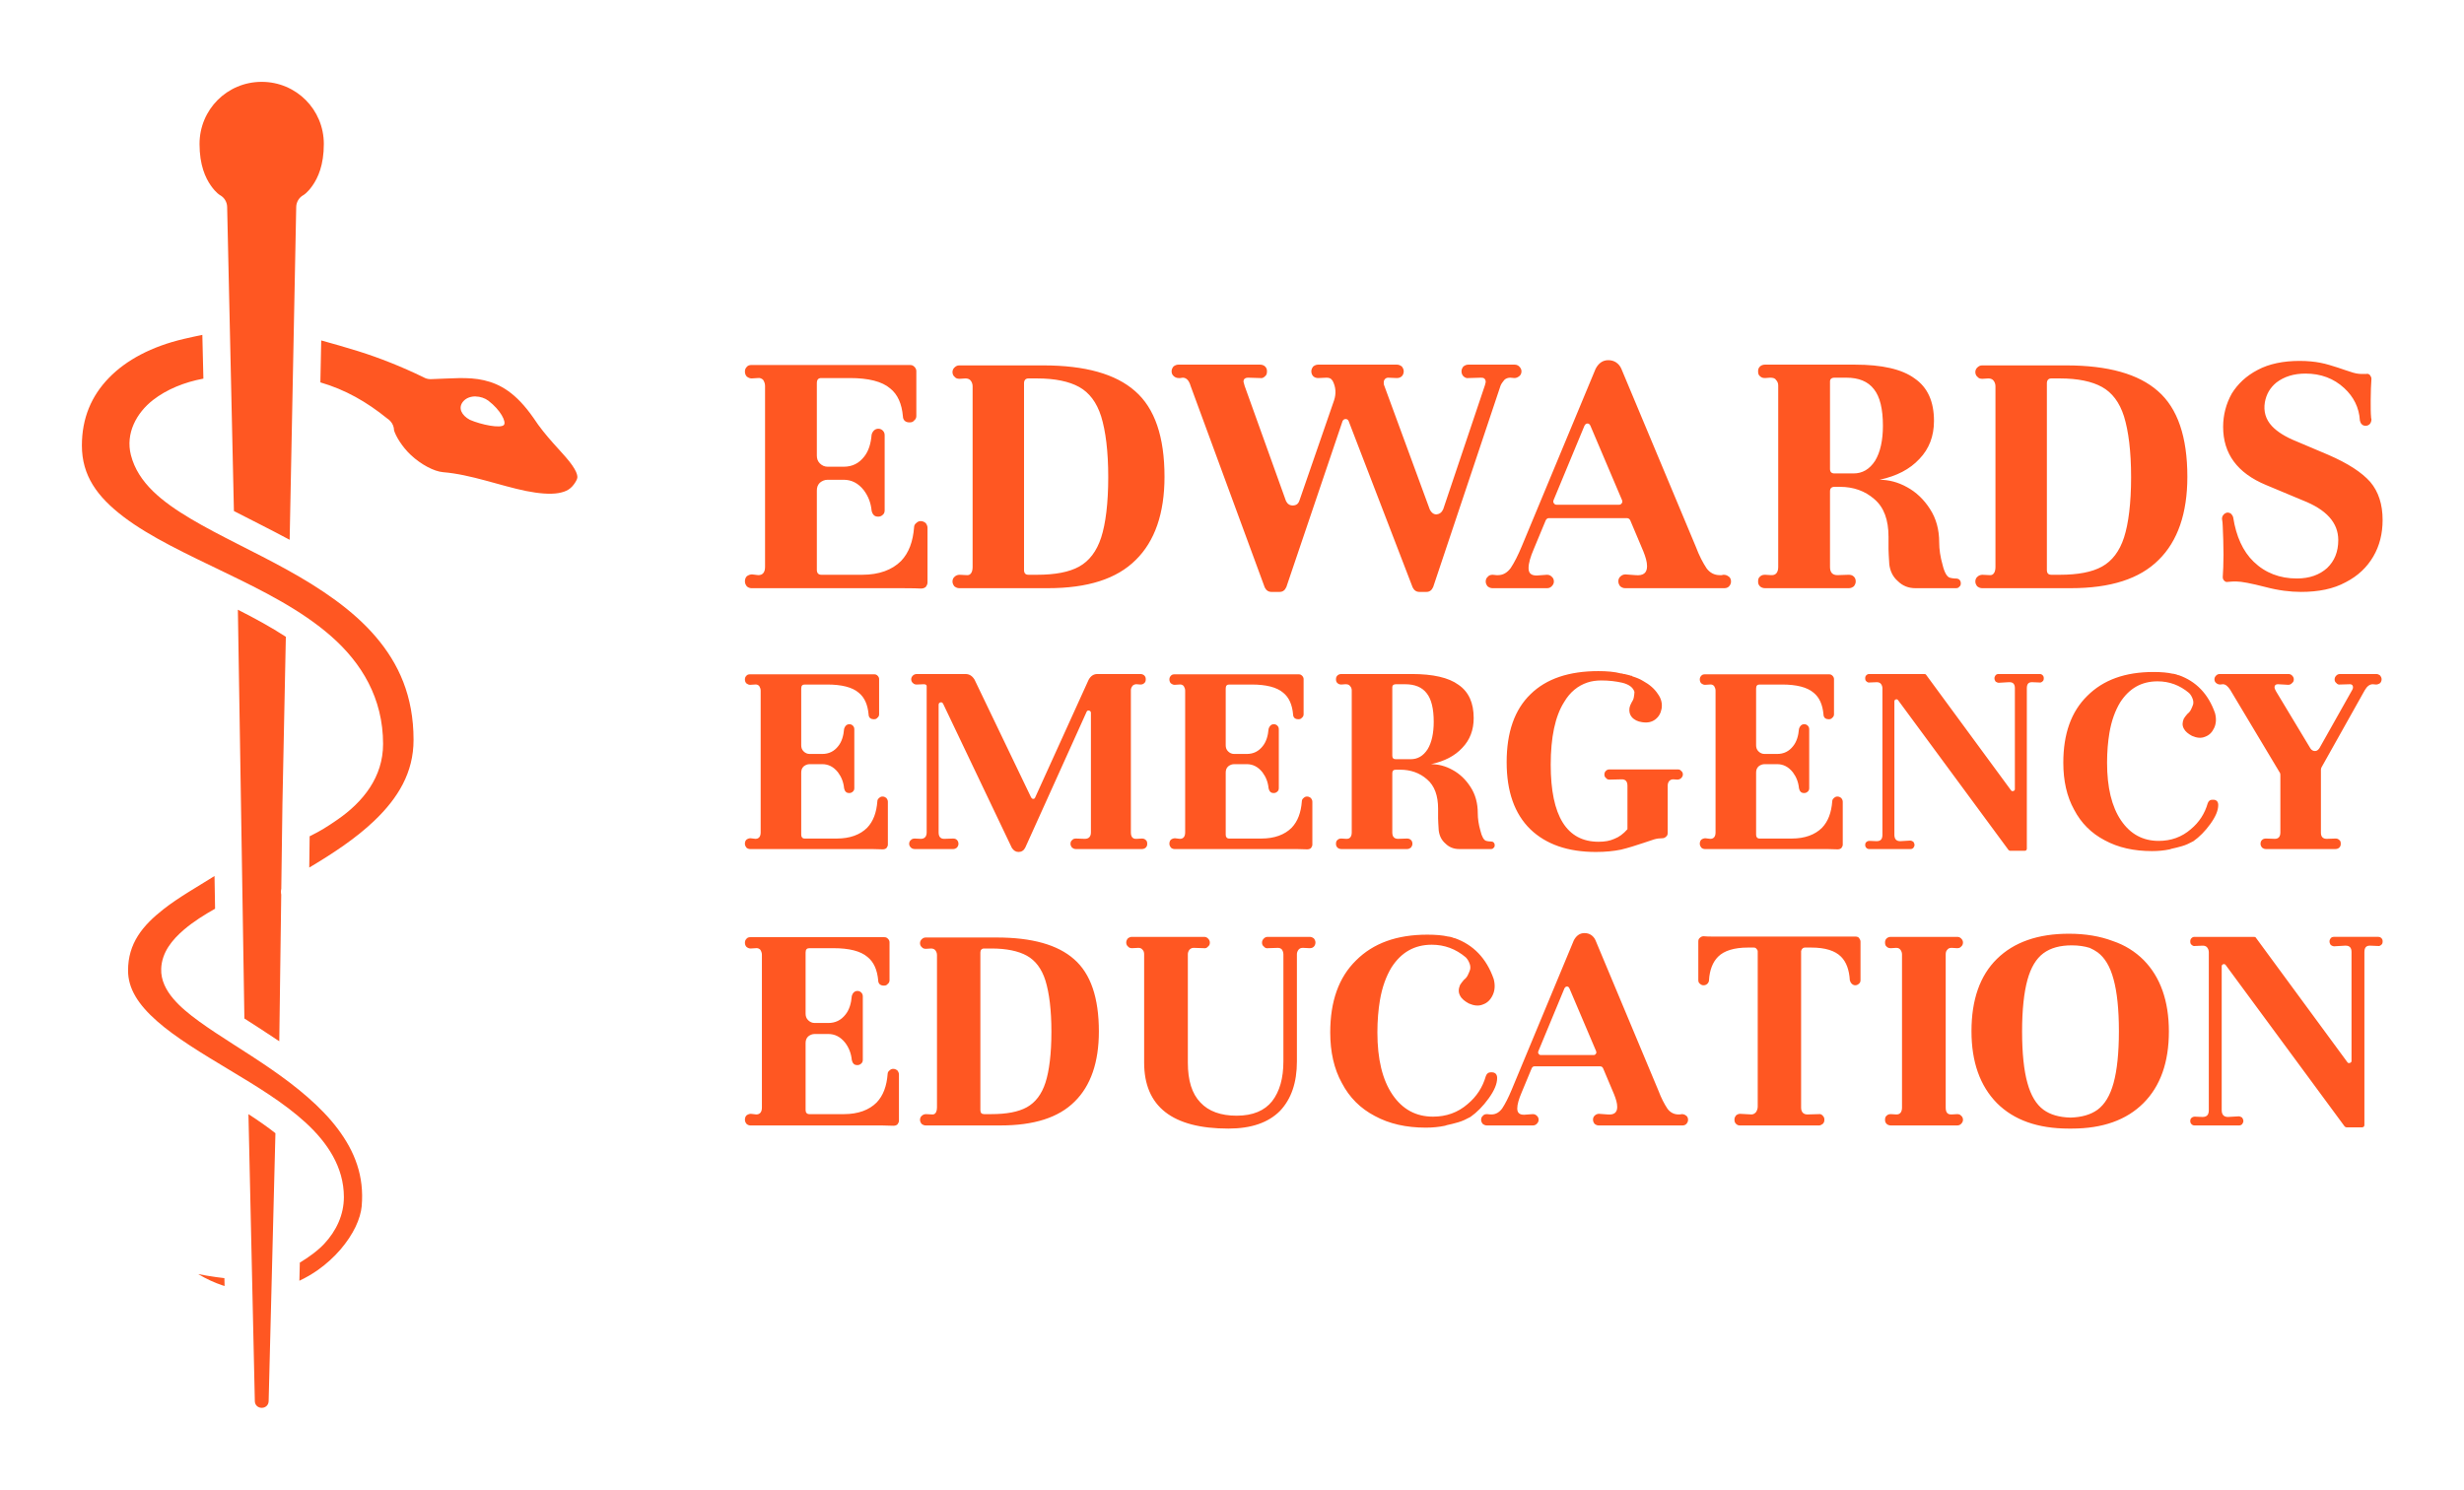 
        <svg xmlns="http://www.w3.org/2000/svg" xmlns:xlink="http://www.w3.org/1999/xlink" version="1.1" width="3213.523" 
        height="1943.06" viewBox="0 0 3213.523 1943.06">
			
			<g transform="scale(10.676) translate(10, 10)">
				<defs id="SvgjsDefs4599"></defs><g id="SvgjsG4600" featureKey="symbolFeature-0" transform="matrix(6.123,0,0,6.123,-50.731,0)" fill="#ff5722"><g xmlns="http://www.w3.org/2000/svg" transform="translate(131.03,-196.708)"><path d="m -119.157,196.708 c -0.688,0 -1.24,0.552 -1.24,1.24 0,0.422 0.118,0.676 0.226,0.83 0.108,0.154 0.185,0.192 0.185,0.192 0.085,0.048 0.138,0.137 0.14,0.234 l 0.135,6.068 c 0.347,0.18 0.727,0.367 1.112,0.574 l 0.131,-6.641 c 0.002,-0.098 0.055,-0.187 0.14,-0.235 0,0 0.077,-0.038 0.185,-0.192 0.108,-0.154 0.226,-0.407 0.226,-0.83 0,-0.688 -0.552,-1.24 -1.24,-1.24 z m -1.184,5.049 c -0.108,0.022 -0.235,0.049 -0.371,0.081 -0.636,0.149 -1.147,0.419 -1.494,0.778 -0.347,0.358 -0.538,0.8 -0.538,1.349 0,0.599 0.304,1.021 0.831,1.422 0.526,0.401 1.264,0.745 2.018,1.109 0.754,0.364 1.526,0.748 2.128,1.278 0.602,0.53 1.032,1.232 1.032,2.146 0,0.661 -0.398,1.157 -0.913,1.512 -0.205,0.141 -0.33,0.221 -0.552,0.33 l -0.008,0.624 c 0.467,-0.277 0.931,-0.583 1.297,-0.933 0.477,-0.455 0.784,-0.964 0.784,-1.614 0,-0.874 -0.294,-1.519 -0.754,-2.058 -0.46,-0.539 -1.096,-0.963 -1.761,-1.332 -0.665,-0.369 -1.356,-0.681 -1.928,-1.021 -0.571,-0.34 -1.053,-0.715 -1.196,-1.272 -0.111,-0.433 0.111,-0.842 0.442,-1.1 0.273,-0.212 0.624,-0.355 1.004,-0.426 z m 2.372,0.108 -0.017,0.84 c 0.497,0.145 0.921,0.386 1.336,0.722 0.025,0.016 0.047,0.035 0.066,0.058 0.043,0.049 0.067,0.112 0.068,0.177 0.03,0.106 0.154,0.323 0.336,0.493 0.202,0.189 0.462,0.327 0.643,0.342 0.548,0.044 1.145,0.272 1.654,0.375 0.254,0.051 0.482,0.07 0.645,0.042 0.163,-0.029 0.257,-0.082 0.342,-0.221 0.045,-0.074 0.043,-0.097 0.029,-0.153 -0.014,-0.056 -0.064,-0.146 -0.15,-0.255 -0.172,-0.217 -0.473,-0.496 -0.718,-0.872 -0.35,-0.502 -0.664,-0.675 -0.985,-0.75 -0.321,-0.075 -0.67,-0.033 -1.053,-0.023 -6.7e-4,4e-5 -0.001,7e-5 -0.002,1e-4 -0.001,4e-5 -0.003,7e-5 -0.004,1.1e-4 -0.007,2.3e-4 -0.015,1.7e-4 -0.022,-1.8e-4 -3.3e-4,-4e-5 -6.7e-4,-8e-5 -10e-4,-1.2e-4 -0.045,-0.002 -0.089,-0.015 -0.128,-0.038 -0.437,-0.212 -0.873,-0.385 -1.3,-0.519 -0.238,-0.075 -0.522,-0.155 -0.739,-0.215 z m 3.079,1.121 c 0.094,0.001 0.188,0.034 0.255,0.084 0.246,0.188 0.362,0.423 0.311,0.484 -0.063,0.074 -0.45,-0.002 -0.682,-0.103 -0.159,-0.087 -0.242,-0.234 -0.131,-0.366 0.062,-0.072 0.155,-0.101 0.248,-0.1 z m -4.742,4.254 0.062,3.874 v 2.3e-4 l 0.068,4.284 c 0.219,0.141 0.456,0.292 0.696,0.454 l 0.039,-2.925 c -0.008,-0.039 -0.008,-0.08 0.001,-0.118 l 0.023,-1.692 c 0,-6.7e-4 0,-0.001 0,-0.002 l 0.068,-3.334 c -0.293,-0.191 -0.619,-0.369 -0.957,-0.54 z m -0.466,5.315 c -0.344,0.217 -0.711,0.422 -1.015,0.66 -0.425,0.332 -0.709,0.686 -0.71,1.223 -10e-4,0.364 0.203,0.682 0.577,1.012 0.374,0.33 0.901,0.647 1.44,0.971 0.539,0.324 1.091,0.656 1.526,1.055 0.435,0.399 0.763,0.888 0.763,1.486 0,0.173 -0.037,0.343 -0.105,0.5 -0.068,0.157 -0.166,0.302 -0.287,0.432 -0.135,0.144 -0.325,0.278 -0.487,0.375 l -0.009,0.362 c 0.13,-0.061 0.254,-0.133 0.369,-0.214 0.171,-0.121 0.323,-0.261 0.45,-0.408 0.127,-0.148 0.229,-0.303 0.301,-0.452 0.071,-0.149 0.112,-0.291 0.123,-0.41 0.054,-0.604 -0.138,-1.094 -0.475,-1.544 -0.337,-0.449 -0.825,-0.844 -1.331,-1.194 -0.506,-0.35 -1.028,-0.655 -1.438,-0.953 -0.205,-0.149 -0.383,-0.295 -0.521,-0.46 -0.138,-0.165 -0.243,-0.363 -0.235,-0.589 0.012,-0.332 0.222,-0.582 0.453,-0.78 0.192,-0.164 0.413,-0.301 0.622,-0.419 z m 0.677,4.753 0.127,5.711 c 7e-5,0.004 7e-5,0.007 0,0.011 3.7e-4,0.079 0.059,0.137 0.138,0.137 0.079,0 0.138,-0.058 0.138,-0.138 2e-5,-0.002 7e-5,-0.005 1.5e-4,-0.007 l 0.135,-5.335 c -0.163,-0.129 -0.345,-0.255 -0.538,-0.38 z m -1.003,3.19 c 0.164,0.098 0.325,0.172 0.482,0.224 0.015,0.005 0.03,0.009 0.045,0.014 l -0.004,-0.157 c -0.113,-0.011 -0.22,-0.029 -0.35,-0.049 -0.057,-0.009 -0.115,-0.02 -0.174,-0.032 z m 0.579,2.512 c 1.5e-4,-0.001 -7e-5,0.003 -1.5e-4,0.005 v 9.5e-4 0.003 c -2e-5,-0.004 3e-5,-0.007 1.5e-4,-0.011 z" style="color:;font-style:normal;font-variant:normal;font-weight:normal;font-stretch:normal;font-size:medium;line-height:normal;font-family:sans-serif;font-variant-ligatures:normal;font-variant-position:normal;font-variant-caps:normal;font-variant-numeric:normal;font-variant-alternates:normal;font-feature-settings:normal;text-indent:0;text-align:start;text-decoration:none;text-decoration-line:none;text-decoration-style:solid;text-decoration-color:;letter-spacing:normal;word-spacing:normal;text-transform:none;writing-mode:lr-tb;direction:ltr;text-orientation:mixed;dominant-baseline:auto;baseline-shift:baseline;text-anchor:start;white-space:normal;shape-padding:0;clip-rule:nonzero;display:inline;overflow:visible;visibility:visible;opacity:1;isolation:auto;mix-blend-mode:normal;color-interpolation:sRGB;color-interpolation-filters:linearRGB;solid-color:;solid-opacity:1;vector-effect:none;fill:#ff5722;fill-opacity:1;fill-rule:nonzero;stroke:none;stroke-width:0.551;stroke-linecap:round;stroke-linejoin:round;stroke-miterlimit:4;stroke-dasharray:none;stroke-dashoffset:0;stroke-opacity:1;color-rendering:auto;image-rendering:auto;shape-rendering:auto;text-rendering:auto;enable-background:accumulate"></path></g></g><g id="SvgjsG4601" featureKey="nameFeature-0" transform="matrix(1.138,0,0,1.138,77.815,16.344)" fill="#ff5722"><path d="M21.64 32.8 l0.04 0 c0.2 0 0.36 0.08 0.52 0.2 c0.12 0.16 0.2 0.32 0.2 0.52 l0 5.88 c0 0.16 -0.08 0.32 -0.2 0.48 c-0.16 0.12 -0.32 0.16 -0.52 0.16 c-0.68 -0.04 -1.76 -0.04 -3.16 -0.04 l-15.04 0 c-0.16 0 -0.36 -0.08 -0.48 -0.2 c-0.12 -0.16 -0.2 -0.32 -0.2 -0.52 l0 -0.04 c0 -0.2 0.08 -0.4 0.2 -0.52 c0.16 -0.12 0.36 -0.2 0.56 -0.2 l0.68 0.08 c0.48 0 0.72 -0.32 0.72 -0.88 l0 -19.44 c0 -0.24 -0.08 -0.44 -0.2 -0.64 c-0.16 -0.16 -0.36 -0.24 -0.6 -0.2 l-0.64 0.04 c-0.2 0 -0.36 -0.08 -0.52 -0.2 c-0.12 -0.12 -0.2 -0.32 -0.2 -0.52 l0 -0.04 c0 -0.2 0.08 -0.36 0.2 -0.48 c0.12 -0.16 0.32 -0.2 0.48 -0.2 l17 0 l0.04 0 c0.2 0 0.32 0.04 0.48 0.2 c0.12 0.12 0.2 0.28 0.2 0.44 l0 4.84 c0 0.2 -0.08 0.36 -0.24 0.48 c-0.12 0.16 -0.28 0.2 -0.48 0.2 l-0.04 0 c-0.16 0 -0.32 -0.04 -0.48 -0.16 c-0.12 -0.12 -0.2 -0.28 -0.2 -0.48 c-0.12 -1.36 -0.56 -2.36 -1.36 -3 c-0.88 -0.76 -2.36 -1.12 -4.32 -1.12 l-3.08 0 c-0.32 0 -0.48 0.16 -0.48 0.56 l0 7.76 c0 0.32 0.08 0.6 0.32 0.84 s0.52 0.36 0.84 0.36 l1.72 0 c0.92 0 1.64 -0.36 2.2 -1.08 c0.48 -0.6 0.72 -1.4 0.8 -2.36 c0.04 -0.16 0.12 -0.32 0.24 -0.44 s0.28 -0.2 0.48 -0.2 s0.36 0.08 0.48 0.2 c0.16 0.16 0.2 0.32 0.2 0.52 l0 8.04 c0 0.16 -0.04 0.36 -0.2 0.48 c-0.12 0.12 -0.28 0.2 -0.48 0.2 s-0.36 -0.04 -0.48 -0.16 s-0.2 -0.28 -0.24 -0.48 c-0.08 -0.84 -0.36 -1.56 -0.84 -2.2 c-0.6 -0.76 -1.32 -1.12 -2.16 -1.12 l-1.72 0 c-0.32 0 -0.6 0.12 -0.84 0.32 c-0.24 0.24 -0.32 0.52 -0.32 0.84 l0 8.52 c0 0.32 0.16 0.52 0.48 0.52 l4.4 0 c1.8 0 3.2 -0.52 4.16 -1.48 c0.84 -0.88 1.28 -2.08 1.4 -3.64 c0 -0.16 0.08 -0.32 0.24 -0.44 c0.12 -0.12 0.28 -0.2 0.44 -0.2 z M44.68 18.84 c2.12 1.84 3.16 4.92 3.16 9.2 c0 3.92 -1.04 6.92 -3.08 8.92 c-2.04 2.04 -5.16 3.04 -9.44 3.04 l-9.52 0 c-0.2 0 -0.36 -0.08 -0.52 -0.2 c-0.12 -0.16 -0.2 -0.32 -0.2 -0.52 s0.08 -0.4 0.24 -0.52 c0.12 -0.12 0.32 -0.2 0.52 -0.2 l0.8 0.04 l0.04 0 c0.2 0 0.32 -0.08 0.44 -0.28 c0.08 -0.16 0.12 -0.36 0.12 -0.6 l0 -19.4 c0 -0.24 -0.08 -0.44 -0.2 -0.6 s-0.32 -0.24 -0.56 -0.24 l-0.64 0.04 c-0.2 0 -0.4 -0.04 -0.52 -0.2 c-0.16 -0.12 -0.24 -0.32 -0.24 -0.52 s0.08 -0.36 0.2 -0.48 c0.16 -0.16 0.32 -0.24 0.52 -0.24 l9.04 0 c4.48 0 7.76 0.92 9.84 2.76 z M41.04 34.56 c0.48 -1.48 0.76 -3.68 0.76 -6.48 s-0.28 -4.96 -0.76 -6.52 c-0.48 -1.52 -1.28 -2.56 -2.36 -3.16 s-2.6 -0.92 -4.52 -0.92 l-0.92 0 c-0.32 0 -0.48 0.2 -0.48 0.52 l0 20.04 c0 0.36 0.16 0.52 0.48 0.52 l0.92 0 c1.92 0 3.44 -0.28 4.52 -0.88 s1.88 -1.64 2.36 -3.12 z M79.72 16.72 c0 -0.2 0.08 -0.36 0.2 -0.52 c0.16 -0.12 0.32 -0.2 0.52 -0.2 l5 0 c0.2 0 0.36 0.08 0.48 0.2 c0.16 0.16 0.24 0.32 0.24 0.52 s-0.08 0.4 -0.24 0.52 s-0.32 0.2 -0.52 0.2 l-0.44 -0.04 c-0.24 0 -0.48 0.08 -0.64 0.24 c-0.16 0.2 -0.32 0.4 -0.4 0.6 l-7.24 21.64 c-0.16 0.36 -0.4 0.52 -0.72 0.52 l-0.76 0 c-0.32 0 -0.56 -0.16 -0.72 -0.48 l-6.88 -17.88 c-0.08 -0.16 -0.2 -0.2 -0.32 -0.2 c-0.16 0 -0.24 0.08 -0.32 0.2 l-6.04 17.84 c-0.16 0.36 -0.4 0.52 -0.72 0.52 l-0.88 0 c-0.32 0 -0.56 -0.16 -0.72 -0.48 l-7.96 -21.64 c-0.16 -0.56 -0.44 -0.88 -0.84 -0.88 l-0.28 0.04 l-0.16 0 c-0.2 0 -0.4 -0.08 -0.52 -0.2 c-0.16 -0.12 -0.24 -0.32 -0.24 -0.52 s0.08 -0.36 0.2 -0.52 c0.16 -0.12 0.32 -0.2 0.52 -0.2 l8.8 0 c0.2 0 0.4 0.08 0.52 0.2 c0.16 0.16 0.2 0.32 0.2 0.52 s-0.04 0.4 -0.2 0.52 c-0.16 0.16 -0.32 0.24 -0.52 0.2 l-1.28 -0.04 c-0.2 0 -0.32 0.04 -0.4 0.12 c-0.08 0.04 -0.12 0.16 -0.12 0.32 l0.12 0.44 l4.44 12.36 c0.16 0.32 0.4 0.48 0.72 0.48 c0.36 0 0.6 -0.16 0.72 -0.52 l3.72 -10.76 c0.24 -0.72 0.2 -1.44 -0.16 -2.12 l-0.04 -0.04 c-0.12 -0.2 -0.32 -0.28 -0.6 -0.28 l-0.88 0.04 c-0.2 0 -0.4 -0.04 -0.56 -0.2 c-0.12 -0.12 -0.2 -0.32 -0.2 -0.52 s0.08 -0.36 0.2 -0.52 c0.16 -0.12 0.32 -0.2 0.52 -0.2 l8.48 0 c0.2 0 0.36 0.08 0.52 0.2 c0.12 0.16 0.2 0.32 0.2 0.52 s-0.08 0.4 -0.2 0.52 c-0.16 0.16 -0.36 0.2 -0.56 0.2 l-0.92 -0.04 c-0.2 0 -0.36 0.12 -0.44 0.32 c-0.04 0.2 -0.04 0.4 0.04 0.56 l4.88 13.28 c0.16 0.32 0.4 0.52 0.72 0.52 c0.32 -0.04 0.56 -0.2 0.72 -0.56 l4.48 -13.32 l0.08 -0.32 c0 -0.16 -0.04 -0.28 -0.12 -0.36 c-0.12 -0.12 -0.24 -0.12 -0.4 -0.12 l-1.32 0.04 c-0.2 0.04 -0.4 -0.04 -0.56 -0.2 c-0.12 -0.12 -0.2 -0.32 -0.2 -0.52 z M107.84 38.56 c0.2 0 0.36 0.04 0.52 0.16 c0.16 0.08 0.24 0.24 0.28 0.4 c0.04 0.24 0 0.44 -0.16 0.64 c-0.12 0.16 -0.32 0.24 -0.52 0.24 l-10.68 0 c-0.2 0 -0.36 -0.08 -0.52 -0.2 c-0.12 -0.16 -0.2 -0.32 -0.2 -0.52 l0 -0.04 c0 -0.2 0.08 -0.36 0.2 -0.48 c0.16 -0.16 0.36 -0.24 0.56 -0.24 l1.08 0.08 c0.84 0.08 1.24 -0.24 1.24 -0.96 c0 -0.48 -0.16 -1 -0.4 -1.6 l-1.4 -3.32 c-0.08 -0.16 -0.2 -0.24 -0.36 -0.24 l-8.4 0 c-0.12 0 -0.24 0.08 -0.32 0.24 l-1.28 3.08 c-0.36 0.84 -0.56 1.52 -0.56 2.04 c0 0.56 0.28 0.8 0.88 0.8 l1.08 -0.08 c0.2 0 0.36 0.04 0.52 0.2 c0.16 0.12 0.24 0.32 0.24 0.52 s-0.08 0.36 -0.24 0.52 c-0.12 0.12 -0.28 0.2 -0.48 0.2 l-5.88 0 c-0.2 0 -0.36 -0.08 -0.52 -0.2 c-0.12 -0.16 -0.2 -0.32 -0.2 -0.52 s0.08 -0.4 0.24 -0.52 c0.12 -0.16 0.32 -0.2 0.52 -0.2 l0.4 0.04 l0.16 0 c0.56 0 1 -0.28 1.36 -0.76 c0.4 -0.6 0.8 -1.4 1.2 -2.36 l7.92 -19.04 c0.32 -0.6 0.76 -0.92 1.36 -0.92 c0.32 0 0.6 0.08 0.84 0.24 s0.44 0.4 0.56 0.68 l8 19.12 c0.36 0.96 0.76 1.72 1.16 2.32 c0.36 0.48 0.84 0.72 1.4 0.72 l0.2 0 z M89.6 30.56 c-0.04 0.12 -0.04 0.24 0.04 0.32 c0.08 0.12 0.16 0.16 0.28 0.16 l6.72 0 c0.12 0 0.2 -0.04 0.28 -0.16 c0.08 -0.08 0.08 -0.2 0.04 -0.32 l-3.4 -8 c-0.08 -0.16 -0.16 -0.24 -0.32 -0.24 c-0.12 0 -0.24 0.08 -0.32 0.24 z M132.68 38.96 l0.08 0 c0.16 0 0.32 0.04 0.4 0.12 c0.12 0.12 0.16 0.24 0.16 0.4 s-0.04 0.28 -0.16 0.36 c-0.08 0.12 -0.2 0.16 -0.36 0.16 l-4.36 0 c-0.72 0 -1.36 -0.24 -1.88 -0.76 c-0.56 -0.48 -0.84 -1.12 -0.92 -1.84 l0 -0.04 c-0.04 -0.72 -0.08 -1.2 -0.08 -1.56 l0 -1.32 c0 -1.8 -0.48 -3.16 -1.52 -4.04 c-1 -0.88 -2.24 -1.32 -3.68 -1.32 l-0.6 0 c-0.16 0 -0.28 0.04 -0.36 0.12 s-0.12 0.2 -0.12 0.36 l0 8.12 c0 0.56 0.24 0.88 0.8 0.88 l1.2 -0.04 c0.2 0 0.4 0.04 0.56 0.2 c0.12 0.12 0.2 0.28 0.2 0.52 c0 0.2 -0.08 0.36 -0.2 0.52 c-0.16 0.12 -0.32 0.2 -0.52 0.2 l-9.04 0 c-0.2 0 -0.4 -0.08 -0.52 -0.2 c-0.16 -0.16 -0.2 -0.32 -0.2 -0.52 s0.04 -0.4 0.2 -0.52 c0.16 -0.16 0.32 -0.2 0.56 -0.2 l0.64 0.04 l0.08 0 c0.44 0 0.68 -0.32 0.68 -0.88 l0 -19.48 c0 -0.24 -0.08 -0.44 -0.24 -0.6 c-0.12 -0.2 -0.36 -0.24 -0.64 -0.24 l-0.52 0.04 c-0.24 0 -0.4 -0.04 -0.56 -0.2 c-0.16 -0.12 -0.2 -0.32 -0.2 -0.52 s0.04 -0.36 0.2 -0.52 c0.12 -0.12 0.32 -0.2 0.52 -0.2 l9.68 0 c2.88 0 5.04 0.48 6.4 1.48 c1.4 0.96 2.08 2.48 2.08 4.56 c0 1.64 -0.52 3 -1.56 4.08 c-1.04 1.12 -2.44 1.84 -4.28 2.24 c0.96 0 1.96 0.24 2.96 0.8 c0.96 0.52 1.8 1.32 2.44 2.32 c0.68 1.04 1 2.24 1 3.6 c0 0.76 0.12 1.56 0.36 2.4 c0.2 0.84 0.48 1.32 0.8 1.4 c0.16 0.04 0.36 0.08 0.52 0.08 z M124.12 26.32 c0.56 -0.92 0.84 -2.2 0.84 -3.76 c0 -1.8 -0.32 -3.12 -0.96 -3.92 c-0.64 -0.84 -1.64 -1.24 -2.96 -1.24 l-1.28 0 c-0.32 0 -0.48 0.16 -0.48 0.4 l0 9.4 c0 0.16 0.04 0.28 0.12 0.36 s0.2 0.12 0.36 0.12 l2.04 0 c0.96 0 1.72 -0.44 2.32 -1.36 z M154.48 18.84 c2.12 1.84 3.16 4.92 3.16 9.2 c0 3.92 -1.04 6.92 -3.08 8.92 c-2.04 2.04 -5.16 3.04 -9.44 3.04 l-9.52 0 c-0.2 0 -0.36 -0.08 -0.52 -0.2 c-0.12 -0.16 -0.2 -0.32 -0.2 -0.52 s0.08 -0.4 0.24 -0.52 c0.12 -0.12 0.32 -0.2 0.52 -0.2 l0.8 0.04 l0.04 0 c0.2 0 0.32 -0.08 0.44 -0.28 c0.08 -0.16 0.12 -0.36 0.12 -0.6 l0 -19.4 c0 -0.24 -0.08 -0.44 -0.2 -0.6 s-0.32 -0.24 -0.56 -0.24 l-0.64 0.04 c-0.2 0 -0.4 -0.04 -0.52 -0.2 c-0.16 -0.12 -0.24 -0.32 -0.24 -0.52 s0.08 -0.36 0.2 -0.48 c0.16 -0.16 0.32 -0.24 0.52 -0.24 l9.04 0 c4.48 0 7.76 0.92 9.84 2.76 z M150.84 34.56 c0.48 -1.48 0.76 -3.68 0.76 -6.48 s-0.28 -4.96 -0.76 -6.52 c-0.48 -1.52 -1.28 -2.56 -2.36 -3.16 s-2.6 -0.92 -4.52 -0.92 l-0.92 0 c-0.32 0 -0.48 0.2 -0.48 0.52 l0 20.04 c0 0.36 0.16 0.52 0.48 0.52 l0.92 0 c1.92 0 3.44 -0.28 4.52 -0.88 s1.88 -1.64 2.36 -3.12 z M177.28 28.6 c0.88 1.04 1.32 2.4 1.32 4.08 c0 1.44 -0.32 2.76 -1 3.92 s-1.64 2.08 -2.96 2.76 c-1.32 0.72 -2.92 1.04 -4.8 1.04 c-1.16 0 -2.44 -0.16 -3.8 -0.52 c-1.56 -0.4 -2.6 -0.6 -3.16 -0.6 c-0.24 0 -0.52 0 -0.84 0.04 l0 0 l-0.04 0 c-0.16 0.04 -0.28 0 -0.4 -0.12 s-0.16 -0.24 -0.16 -0.4 c0.04 -0.6 0.08 -1.4 0.08 -2.4 c0 -1.08 -0.04 -2.08 -0.08 -3 c0 -0.32 -0.04 -0.6 -0.08 -0.84 c0 -0.16 0.04 -0.32 0.16 -0.44 c0.08 -0.12 0.24 -0.2 0.4 -0.24 c0.16 0 0.28 0.04 0.4 0.12 c0.12 0.12 0.2 0.24 0.24 0.4 c0.32 2.04 1.04 3.64 2.2 4.76 c1.24 1.2 2.8 1.8 4.64 1.8 c1.36 0 2.44 -0.4 3.24 -1.12 c0.8 -0.76 1.2 -1.76 1.2 -3 c0 -1.88 -1.28 -3.28 -3.84 -4.28 l-3.92 -1.64 c-3.08 -1.28 -4.6 -3.36 -4.6 -6.24 c0 -1.28 0.32 -2.48 0.92 -3.56 c0.64 -1.04 1.56 -1.92 2.8 -2.56 c1.2 -0.64 2.72 -0.96 4.48 -0.96 c0.88 0 1.64 0.08 2.24 0.2 c0.64 0.12 1.24 0.32 1.88 0.52 c0.6 0.2 1.04 0.36 1.32 0.44 c0.44 0.16 0.84 0.24 1.2 0.24 l0.52 0 c0.16 -0.04 0.28 0 0.4 0.12 c0.08 0.12 0.16 0.24 0.16 0.4 c-0.04 0.6 -0.08 1.4 -0.08 2.36 c0 0.8 0 1.36 0.04 1.72 c0 0.08 0 0.16 0.04 0.24 c0 0.2 -0.04 0.36 -0.16 0.52 c-0.12 0.12 -0.24 0.2 -0.44 0.2 l-0.04 0 c-0.16 0 -0.28 -0.04 -0.4 -0.16 s-0.16 -0.24 -0.2 -0.4 c-0.08 -1.4 -0.68 -2.56 -1.68 -3.48 c-1.12 -1.04 -2.52 -1.56 -4.16 -1.56 c-1.24 0 -2.28 0.32 -3.12 0.96 c-0.68 0.56 -1.08 1.24 -1.24 2.12 c-0.16 0.96 0.08 1.84 0.76 2.56 c0.56 0.6 1.44 1.16 2.64 1.64 l3.4 1.44 c2.12 0.92 3.6 1.88 4.52 2.92 z"></path></g><g id="SvgjsG4602" featureKey="nameFeature-1" transform="matrix(0.891,0,0,0.891,78.504,58.096)" fill="#ff5722"><path d="M21.64 32.8 l0.04 0 c0.2 0 0.36 0.08 0.52 0.2 c0.12 0.16 0.2 0.32 0.2 0.52 l0 5.88 c0 0.16 -0.08 0.32 -0.2 0.48 c-0.16 0.12 -0.32 0.16 -0.52 0.16 c-0.68 -0.04 -1.76 -0.04 -3.16 -0.04 l-15.04 0 c-0.16 0 -0.36 -0.08 -0.48 -0.2 c-0.12 -0.16 -0.2 -0.32 -0.2 -0.52 l0 -0.04 c0 -0.2 0.08 -0.4 0.2 -0.52 c0.16 -0.12 0.36 -0.2 0.56 -0.2 l0.68 0.08 c0.48 0 0.72 -0.32 0.72 -0.88 l0 -19.44 c0 -0.24 -0.08 -0.44 -0.2 -0.64 c-0.16 -0.16 -0.36 -0.24 -0.6 -0.2 l-0.64 0.04 c-0.2 0 -0.36 -0.08 -0.52 -0.2 c-0.12 -0.12 -0.2 -0.32 -0.2 -0.52 l0 -0.04 c0 -0.2 0.08 -0.36 0.2 -0.48 c0.12 -0.16 0.32 -0.2 0.48 -0.2 l17 0 l0.04 0 c0.2 0 0.32 0.04 0.48 0.2 c0.12 0.12 0.2 0.28 0.2 0.44 l0 4.84 c0 0.2 -0.08 0.36 -0.24 0.48 c-0.12 0.16 -0.28 0.2 -0.48 0.2 l-0.04 0 c-0.16 0 -0.32 -0.04 -0.48 -0.16 c-0.12 -0.12 -0.2 -0.28 -0.2 -0.48 c-0.12 -1.36 -0.56 -2.36 -1.36 -3 c-0.88 -0.76 -2.36 -1.12 -4.32 -1.12 l-3.08 0 c-0.32 0 -0.48 0.16 -0.48 0.56 l0 7.76 c0 0.32 0.08 0.6 0.32 0.84 s0.52 0.36 0.84 0.36 l1.72 0 c0.92 0 1.64 -0.36 2.2 -1.08 c0.48 -0.6 0.72 -1.4 0.8 -2.36 c0.04 -0.16 0.12 -0.32 0.24 -0.44 s0.28 -0.2 0.48 -0.2 s0.36 0.08 0.48 0.2 c0.16 0.16 0.2 0.32 0.2 0.52 l0 8.04 c0 0.16 -0.04 0.36 -0.2 0.48 c-0.12 0.12 -0.28 0.2 -0.48 0.2 s-0.36 -0.04 -0.48 -0.16 s-0.2 -0.28 -0.24 -0.48 c-0.08 -0.84 -0.36 -1.56 -0.84 -2.2 c-0.6 -0.76 -1.32 -1.12 -2.16 -1.12 l-1.72 0 c-0.32 0 -0.6 0.12 -0.84 0.32 c-0.24 0.24 -0.32 0.52 -0.32 0.84 l0 8.52 c0 0.32 0.16 0.52 0.48 0.52 l4.4 0 c1.8 0 3.2 -0.52 4.16 -1.48 c0.84 -0.88 1.28 -2.08 1.4 -3.64 c0 -0.16 0.08 -0.32 0.24 -0.44 c0.12 -0.12 0.28 -0.2 0.44 -0.2 z M56.52 38.6 l0.68 -0.04 c0.24 0 0.4 0.04 0.56 0.2 c0.16 0.12 0.2 0.32 0.2 0.52 s-0.04 0.36 -0.2 0.52 c-0.12 0.12 -0.32 0.2 -0.52 0.2 l-9.08 0 c-0.2 0 -0.36 -0.08 -0.52 -0.2 c-0.12 -0.16 -0.2 -0.32 -0.2 -0.52 c0 -0.24 0.08 -0.4 0.24 -0.52 c0.12 -0.16 0.32 -0.2 0.52 -0.2 l1.2 0.04 c0.56 0 0.84 -0.32 0.84 -0.88 l0 -16.4 c0 -0.12 -0.04 -0.2 -0.12 -0.24 c-0.08 -0.08 -0.2 -0.08 -0.28 -0.08 c-0.08 0.04 -0.16 0.08 -0.2 0.2 l-8.4 18.6 c-0.2 0.4 -0.52 0.6 -0.92 0.6 s-0.68 -0.2 -0.92 -0.56 l-9.44 -19.8 c-0.08 -0.08 -0.12 -0.16 -0.24 -0.16 c-0.08 0 -0.16 0 -0.24 0.08 c-0.08 0.04 -0.12 0.12 -0.12 0.24 l0 17.52 c0 0.56 0.24 0.88 0.76 0.88 l1.2 -0.04 c0.24 0 0.4 0.04 0.56 0.2 c0.12 0.12 0.2 0.32 0.2 0.52 s-0.08 0.36 -0.2 0.52 c-0.16 0.12 -0.32 0.2 -0.52 0.2 l-5.28 0 c-0.2 0 -0.4 -0.08 -0.52 -0.2 c-0.16 -0.16 -0.24 -0.32 -0.24 -0.52 s0.08 -0.4 0.24 -0.52 c0.16 -0.16 0.32 -0.2 0.56 -0.2 l0.8 0.04 c0.52 0 0.8 -0.32 0.8 -0.88 l0 -20.08 c0 -0.16 -0.16 -0.24 -0.4 -0.24 l-0.96 0.04 c-0.2 0 -0.36 -0.04 -0.52 -0.2 c-0.16 -0.12 -0.24 -0.32 -0.24 -0.52 s0.08 -0.36 0.24 -0.52 c0.12 -0.12 0.32 -0.2 0.52 -0.2 l6.68 0 c0.52 0 0.92 0.24 1.24 0.76 l7.76 16.16 c0.08 0.12 0.16 0.2 0.28 0.2 c0.16 0 0.24 -0.08 0.28 -0.2 l7.32 -16.12 c0.28 -0.52 0.68 -0.8 1.2 -0.8 l5.92 0 c0.2 0 0.4 0.08 0.52 0.2 c0.16 0.16 0.2 0.32 0.2 0.52 s-0.04 0.4 -0.2 0.52 c-0.16 0.16 -0.32 0.2 -0.56 0.2 l-0.48 -0.04 l-0.08 0 c-0.16 0 -0.36 0.08 -0.48 0.2 c-0.16 0.2 -0.24 0.4 -0.24 0.6 l0 19.52 c0 0.64 0.28 0.92 0.8 0.88 z M79.84 32.8 l0.04 0 c0.2 0 0.36 0.08 0.52 0.2 c0.12 0.16 0.2 0.32 0.2 0.52 l0 5.88 c0 0.16 -0.08 0.32 -0.2 0.48 c-0.16 0.12 -0.32 0.16 -0.52 0.16 c-0.68 -0.04 -1.76 -0.04 -3.16 -0.04 l-15.04 0 c-0.16 0 -0.36 -0.08 -0.48 -0.2 c-0.12 -0.16 -0.2 -0.32 -0.2 -0.52 l0 -0.04 c0 -0.2 0.08 -0.4 0.2 -0.52 c0.16 -0.12 0.36 -0.2 0.56 -0.2 l0.68 0.08 c0.48 0 0.72 -0.32 0.72 -0.88 l0 -19.44 c0 -0.24 -0.08 -0.44 -0.2 -0.64 c-0.16 -0.16 -0.36 -0.24 -0.6 -0.2 l-0.64 0.04 c-0.2 0 -0.36 -0.08 -0.52 -0.2 c-0.12 -0.12 -0.2 -0.32 -0.2 -0.52 l0 -0.04 c0 -0.2 0.08 -0.36 0.2 -0.48 c0.12 -0.16 0.32 -0.2 0.48 -0.2 l17 0 l0.04 0 c0.2 0 0.32 0.04 0.48 0.2 c0.12 0.12 0.2 0.28 0.2 0.44 l0 4.84 c0 0.2 -0.08 0.36 -0.24 0.48 c-0.12 0.16 -0.28 0.2 -0.48 0.2 l-0.04 0 c-0.16 0 -0.32 -0.04 -0.48 -0.16 c-0.12 -0.12 -0.2 -0.28 -0.2 -0.48 c-0.12 -1.36 -0.56 -2.36 -1.36 -3 c-0.88 -0.76 -2.36 -1.12 -4.32 -1.12 l-3.08 0 c-0.32 0 -0.48 0.16 -0.48 0.56 l0 7.76 c0 0.32 0.08 0.6 0.32 0.84 s0.52 0.36 0.84 0.36 l1.72 0 c0.92 0 1.64 -0.36 2.2 -1.08 c0.48 -0.6 0.72 -1.4 0.8 -2.36 c0.04 -0.16 0.12 -0.32 0.24 -0.44 s0.28 -0.2 0.48 -0.2 s0.36 0.08 0.48 0.2 c0.16 0.16 0.2 0.32 0.2 0.52 l0 8.04 c0 0.16 -0.04 0.36 -0.2 0.48 c-0.12 0.12 -0.28 0.2 -0.48 0.2 s-0.36 -0.04 -0.48 -0.16 s-0.2 -0.28 -0.24 -0.48 c-0.08 -0.84 -0.36 -1.56 -0.84 -2.2 c-0.6 -0.76 -1.32 -1.12 -2.16 -1.12 l-1.72 0 c-0.32 0 -0.6 0.12 -0.84 0.32 c-0.24 0.24 -0.32 0.52 -0.32 0.84 l0 8.52 c0 0.32 0.16 0.52 0.48 0.52 l4.4 0 c1.8 0 3.2 -0.52 4.16 -1.48 c0.84 -0.88 1.28 -2.08 1.4 -3.64 c0 -0.16 0.08 -0.32 0.24 -0.44 c0.12 -0.12 0.28 -0.2 0.44 -0.2 z M104.96 38.96 l0.08 0 c0.16 0 0.32 0.04 0.4 0.12 c0.12 0.12 0.16 0.24 0.16 0.4 s-0.04 0.28 -0.16 0.36 c-0.08 0.12 -0.2 0.16 -0.36 0.16 l-4.36 0 c-0.72 0 -1.36 -0.24 -1.88 -0.76 c-0.56 -0.48 -0.84 -1.12 -0.92 -1.84 l0 -0.04 c-0.04 -0.72 -0.08 -1.2 -0.08 -1.56 l0 -1.32 c0 -1.8 -0.48 -3.16 -1.52 -4.04 c-1 -0.88 -2.24 -1.32 -3.68 -1.32 l-0.6 0 c-0.16 0 -0.28 0.04 -0.36 0.12 s-0.12 0.2 -0.12 0.36 l0 8.12 c0 0.56 0.24 0.88 0.8 0.88 l1.2 -0.04 c0.2 0 0.4 0.04 0.56 0.2 c0.12 0.12 0.2 0.28 0.2 0.52 c0 0.2 -0.08 0.36 -0.2 0.52 c-0.16 0.12 -0.32 0.2 -0.52 0.2 l-9.04 0 c-0.2 0 -0.4 -0.08 -0.52 -0.2 c-0.16 -0.16 -0.2 -0.32 -0.2 -0.52 s0.04 -0.4 0.2 -0.52 c0.16 -0.16 0.32 -0.2 0.56 -0.2 l0.64 0.04 l0.08 0 c0.44 0 0.68 -0.32 0.68 -0.88 l0 -19.48 c0 -0.24 -0.08 -0.44 -0.24 -0.6 c-0.12 -0.2 -0.36 -0.24 -0.64 -0.24 l-0.52 0.04 c-0.24 0 -0.4 -0.04 -0.56 -0.2 c-0.16 -0.12 -0.2 -0.32 -0.2 -0.52 s0.04 -0.36 0.2 -0.52 c0.12 -0.12 0.32 -0.2 0.52 -0.2 l9.68 0 c2.88 0 5.04 0.48 6.4 1.48 c1.4 0.96 2.08 2.48 2.08 4.56 c0 1.64 -0.52 3 -1.56 4.08 c-1.04 1.12 -2.44 1.84 -4.28 2.24 c0.96 0 1.96 0.24 2.96 0.8 c0.96 0.52 1.8 1.32 2.44 2.32 c0.68 1.04 1 2.24 1 3.6 c0 0.76 0.12 1.56 0.36 2.4 c0.2 0.84 0.48 1.32 0.8 1.4 c0.16 0.04 0.36 0.08 0.52 0.08 z M96.4 26.32 c0.56 -0.92 0.84 -2.2 0.84 -3.76 c0 -1.8 -0.32 -3.12 -0.96 -3.92 c-0.64 -0.84 -1.64 -1.24 -2.96 -1.24 l-1.28 0 c-0.32 0 -0.48 0.16 -0.48 0.4 l0 9.4 c0 0.16 0.04 0.28 0.12 0.36 s0.2 0.12 0.36 0.12 l2.04 0 c0.96 0 1.72 -0.44 2.32 -1.36 z M130.68 29.08 c0.2 0 0.36 0.04 0.48 0.2 c0.16 0.12 0.24 0.28 0.24 0.48 s-0.08 0.36 -0.24 0.52 c-0.12 0.12 -0.32 0.2 -0.52 0.2 l-0.56 -0.04 c-0.24 0 -0.4 0.08 -0.56 0.24 c-0.12 0.16 -0.2 0.36 -0.2 0.6 l0 6.48 c0 0.2 -0.04 0.4 -0.2 0.52 c-0.16 0.16 -0.32 0.24 -0.56 0.24 c-0.36 0 -0.72 0.04 -1.12 0.16 l-1.44 0.48 c-1.08 0.36 -2.08 0.68 -3.08 0.92 c-0.96 0.2 -2.12 0.32 -3.44 0.32 c-3.84 0 -6.84 -1.04 -9 -3.12 c-2.16 -2.12 -3.24 -5.16 -3.24 -9.2 c0 -4.08 1.08 -7.2 3.28 -9.32 c2.16 -2.12 5.28 -3.16 9.28 -3.16 c1.16 0 2.2 0.08 3.12 0.32 c0.08 0 0.16 0 0.24 0.04 c0.04 0 0.08 0.04 0.16 0.04 l0.08 0 c0.28 0.08 0.52 0.12 0.8 0.2 l0.04 0.04 l0.12 0 l0 0 l0.04 0 c0 0.04 0.04 0.04 0.04 0.04 c0.04 0 0.04 0.04 0.04 0.04 c0.52 0.16 1.04 0.36 1.48 0.64 c0.88 0.48 1.56 1.08 2 1.76 c0.48 0.64 0.64 1.36 0.52 2.04 c-0.12 0.64 -0.4 1.12 -0.88 1.48 s-1.08 0.48 -1.8 0.36 c-0.6 -0.08 -1.04 -0.32 -1.36 -0.64 c-0.32 -0.36 -0.44 -0.8 -0.36 -1.32 c0.04 -0.2 0.12 -0.44 0.28 -0.72 c0.16 -0.24 0.28 -0.48 0.32 -0.76 s0.08 -0.48 0.08 -0.72 c-0.2 -0.6 -0.72 -1 -1.64 -1.24 c-0.88 -0.2 -1.84 -0.32 -2.88 -0.32 c-0.68 0 -1.32 0.08 -1.92 0.28 c-1.32 0.44 -2.4 1.32 -3.2 2.68 c-1.24 1.96 -1.84 4.84 -1.84 8.6 c0 7.04 2.2 10.56 6.56 10.56 c0.84 0 1.56 -0.12 2.16 -0.4 c0.64 -0.24 1.24 -0.68 1.8 -1.32 l0 -5.96 c0 -0.6 -0.28 -0.88 -0.76 -0.88 l-1.68 0.04 c-0.2 0 -0.36 -0.04 -0.48 -0.2 c-0.16 -0.12 -0.24 -0.28 -0.24 -0.48 l0 -0.04 c0 -0.2 0.08 -0.36 0.2 -0.48 c0.16 -0.16 0.32 -0.2 0.52 -0.2 l9.32 0 z M152.56 32.8 l0.04 0 c0.2 0 0.36 0.08 0.52 0.2 c0.12 0.16 0.2 0.32 0.2 0.52 l0 5.88 c0 0.16 -0.08 0.32 -0.2 0.48 c-0.16 0.12 -0.32 0.16 -0.52 0.16 c-0.68 -0.04 -1.76 -0.04 -3.16 -0.04 l-15.04 0 c-0.16 0 -0.36 -0.08 -0.48 -0.2 c-0.12 -0.16 -0.2 -0.32 -0.2 -0.52 l0 -0.04 c0 -0.2 0.08 -0.4 0.2 -0.52 c0.16 -0.12 0.36 -0.2 0.56 -0.2 l0.68 0.08 c0.48 0 0.72 -0.32 0.72 -0.88 l0 -19.44 c0 -0.24 -0.08 -0.44 -0.2 -0.64 c-0.16 -0.16 -0.36 -0.24 -0.6 -0.2 l-0.64 0.04 c-0.2 0 -0.36 -0.08 -0.52 -0.2 c-0.12 -0.12 -0.2 -0.32 -0.2 -0.52 l0 -0.04 c0 -0.2 0.08 -0.36 0.2 -0.48 c0.12 -0.16 0.32 -0.2 0.48 -0.2 l17 0 l0.04 0 c0.2 0 0.32 0.04 0.48 0.2 c0.12 0.12 0.2 0.28 0.2 0.44 l0 4.84 c0 0.2 -0.08 0.36 -0.24 0.48 c-0.12 0.16 -0.28 0.2 -0.48 0.2 l-0.04 0 c-0.16 0 -0.32 -0.04 -0.48 -0.16 c-0.12 -0.12 -0.2 -0.28 -0.2 -0.48 c-0.12 -1.36 -0.56 -2.36 -1.36 -3 c-0.88 -0.76 -2.36 -1.12 -4.32 -1.12 l-3.08 0 c-0.32 0 -0.48 0.16 -0.48 0.56 l0 7.76 c0 0.32 0.08 0.6 0.32 0.84 s0.52 0.36 0.84 0.36 l1.72 0 c0.92 0 1.64 -0.36 2.2 -1.08 c0.48 -0.6 0.72 -1.4 0.8 -2.36 c0.04 -0.16 0.12 -0.32 0.24 -0.44 s0.28 -0.2 0.48 -0.2 s0.36 0.08 0.48 0.2 c0.16 0.16 0.2 0.32 0.2 0.52 l0 8.04 c0 0.16 -0.04 0.36 -0.2 0.48 c-0.12 0.12 -0.28 0.2 -0.48 0.2 s-0.36 -0.04 -0.48 -0.16 s-0.2 -0.28 -0.24 -0.48 c-0.08 -0.84 -0.36 -1.56 -0.84 -2.2 c-0.6 -0.76 -1.32 -1.12 -2.16 -1.12 l-1.72 0 c-0.32 0 -0.6 0.12 -0.84 0.32 c-0.24 0.24 -0.32 0.52 -0.32 0.84 l0 8.52 c0 0.32 0.16 0.52 0.48 0.52 l4.4 0 c1.8 0 3.2 -0.52 4.16 -1.48 c0.84 -0.88 1.28 -2.08 1.4 -3.64 c0 -0.16 0.08 -0.32 0.24 -0.44 c0.12 -0.12 0.28 -0.2 0.44 -0.2 z M174.12 16.56 c0 -0.16 0.08 -0.28 0.16 -0.4 c0.12 -0.12 0.24 -0.16 0.4 -0.16 l5.64 0 c0.16 0 0.28 0.04 0.4 0.16 s0.16 0.24 0.16 0.4 l0 0.04 c0 0.16 -0.04 0.32 -0.16 0.4 c-0.12 0.12 -0.28 0.2 -0.44 0.16 l-0.96 -0.04 l-0.08 0 c-0.48 0 -0.68 0.28 -0.68 0.84 l0 22 c0 0.08 -0.04 0.16 -0.08 0.2 c-0.08 0.04 -0.12 0.08 -0.2 0.08 l-2 0 c-0.08 0 -0.16 -0.04 -0.24 -0.12 l-15.12 -20.52 c-0.08 -0.12 -0.2 -0.16 -0.32 -0.12 s-0.2 0.12 -0.2 0.28 l0 18.28 c0 0.6 0.28 0.88 0.8 0.88 l1.36 -0.08 c0.16 0 0.32 0.08 0.44 0.16 c0.08 0.12 0.16 0.28 0.16 0.44 s-0.08 0.28 -0.16 0.4 c-0.12 0.12 -0.24 0.16 -0.4 0.16 l-5.64 0 c-0.16 0 -0.28 -0.04 -0.4 -0.16 s-0.16 -0.24 -0.16 -0.4 s0.04 -0.32 0.16 -0.4 c0.12 -0.12 0.28 -0.16 0.44 -0.16 l0.96 0.04 c0.56 0 0.8 -0.28 0.8 -0.88 l0 -20.08 c0 -0.24 -0.08 -0.44 -0.2 -0.6 c-0.16 -0.2 -0.36 -0.24 -0.6 -0.24 l-0.96 0.04 c-0.16 0.04 -0.32 -0.04 -0.44 -0.16 c-0.12 -0.08 -0.16 -0.24 -0.16 -0.4 l0 -0.04 c0 -0.16 0.04 -0.28 0.16 -0.4 s0.24 -0.16 0.4 -0.16 l7.56 0 c0.12 0 0.2 0.04 0.24 0.12 l11.64 15.84 c0.08 0.12 0.2 0.12 0.32 0.08 s0.2 -0.12 0.2 -0.24 l0 -13.88 c0 -0.52 -0.24 -0.8 -0.72 -0.8 l-0.12 0 l-1.36 0.08 c-0.16 0 -0.32 -0.08 -0.44 -0.16 c-0.08 -0.12 -0.16 -0.28 -0.16 -0.44 l0 -0.04 z M204.16 33.24 c0.2 0 0.36 0.08 0.48 0.2 c0.12 0.16 0.16 0.32 0.16 0.52 c0 0.76 -0.36 1.6 -1.08 2.6 s-1.52 1.8 -2.32 2.36 c-0.52 0.28 -1 0.52 -1.56 0.68 s-1.04 0.28 -1.44 0.36 c-0.08 0.04 -0.16 0.04 -0.24 0.08 c-0.76 0.16 -1.56 0.24 -2.44 0.24 c-2.48 0 -4.64 -0.48 -6.48 -1.48 c-1.84 -0.96 -3.24 -2.36 -4.2 -4.2 c-1 -1.8 -1.48 -3.96 -1.48 -6.44 c0 -3.96 1.08 -7 3.28 -9.16 c2.2 -2.2 5.2 -3.28 9.08 -3.28 c1.08 0 1.96 0.08 2.64 0.24 l0.12 0 c0.04 0.04 0.08 0.04 0.16 0.04 c0.16 0.04 0.32 0.08 0.48 0.16 l0.04 0 l0.04 0 c2.36 0.84 4.04 2.56 4.96 5.2 c0.2 0.76 0.16 1.44 -0.12 2.04 s-0.68 1 -1.24 1.2 c-0.56 0.24 -1.16 0.16 -1.8 -0.12 c-0.52 -0.28 -0.92 -0.6 -1.12 -1 c-0.24 -0.44 -0.2 -0.88 0 -1.36 c0.12 -0.2 0.28 -0.4 0.48 -0.64 c0.2 -0.16 0.4 -0.36 0.52 -0.64 c0.12 -0.24 0.2 -0.44 0.28 -0.68 c0.04 -0.2 0.04 -0.44 -0.04 -0.68 c-0.12 -0.36 -0.28 -0.64 -0.52 -0.88 c-1.28 -1.08 -2.72 -1.6 -4.32 -1.6 c-2.2 0 -3.88 0.96 -5.12 2.88 c-0.68 1.12 -1.2 2.52 -1.48 4.2 c-0.2 1.2 -0.32 2.56 -0.32 4.08 c0 3.4 0.64 6.04 1.92 7.92 s3 2.8 5.16 2.8 c1.68 0 3.16 -0.52 4.4 -1.6 c1.16 -0.96 1.92 -2.16 2.32 -3.56 c0.12 -0.32 0.32 -0.48 0.6 -0.48 l0.2 0 z M220.76 16.72 c0 -0.2 0.08 -0.36 0.24 -0.52 c0.12 -0.12 0.28 -0.2 0.48 -0.2 l5 0 c0.2 0 0.36 0.08 0.52 0.2 c0.12 0.16 0.2 0.32 0.2 0.52 s-0.08 0.4 -0.2 0.52 c-0.16 0.12 -0.36 0.2 -0.56 0.2 l-0.44 -0.04 c-0.44 0 -0.8 0.28 -1.12 0.84 l-5.92 10.56 c-0.04 0.08 -0.08 0.2 -0.08 0.32 l0 8.64 c0 0.56 0.28 0.84 0.8 0.84 l1.2 -0.04 c0.2 0 0.36 0.04 0.52 0.2 c0.16 0.12 0.2 0.28 0.2 0.52 c0 0.2 -0.04 0.36 -0.2 0.52 c-0.12 0.12 -0.32 0.2 -0.52 0.2 l-9.56 0 c-0.2 0 -0.36 -0.08 -0.52 -0.2 c-0.12 -0.16 -0.2 -0.32 -0.2 -0.52 c0 -0.24 0.08 -0.4 0.2 -0.52 c0.16 -0.16 0.36 -0.2 0.56 -0.2 l1.2 0.04 c0.52 0 0.76 -0.32 0.76 -0.88 l0 -7.8 c0 -0.16 0 -0.28 -0.08 -0.4 l-6.8 -11.36 c-0.32 -0.48 -0.64 -0.76 -1 -0.76 l-0.36 0.04 c-0.24 0 -0.4 -0.08 -0.56 -0.2 s-0.24 -0.32 -0.24 -0.52 s0.08 -0.36 0.24 -0.52 c0.12 -0.12 0.28 -0.2 0.48 -0.2 l9.44 0 c0.2 0 0.36 0.08 0.48 0.2 c0.16 0.16 0.24 0.32 0.24 0.52 l0 0.04 c0 0.2 -0.08 0.36 -0.24 0.48 c-0.12 0.16 -0.32 0.24 -0.52 0.24 l-1.4 -0.08 l-0.04 0 c-0.28 0 -0.44 0.16 -0.44 0.4 c0 0.16 0.08 0.36 0.2 0.56 l4.72 7.84 c0.16 0.24 0.36 0.36 0.64 0.36 c0.24 0 0.44 -0.16 0.6 -0.4 l4.48 -7.96 c0.08 -0.12 0.12 -0.24 0.12 -0.4 c0 -0.24 -0.16 -0.4 -0.4 -0.4 l-1.36 0.04 c-0.2 0.04 -0.4 -0.04 -0.52 -0.2 c-0.16 -0.12 -0.24 -0.28 -0.24 -0.48 l0 -0.04 z"></path></g><g id="SvgjsG4603" featureKey="nameFeature-2" transform="matrix(0.96,0,0,0.96,78.313,89.106)" fill="#ff5722"><path d="M21.64 32.8 l0.04 0 c0.2 0 0.36 0.08 0.52 0.2 c0.12 0.16 0.2 0.32 0.2 0.52 l0 5.88 c0 0.16 -0.08 0.32 -0.2 0.48 c-0.16 0.12 -0.32 0.16 -0.52 0.16 c-0.68 -0.04 -1.76 -0.04 -3.16 -0.04 l-15.04 0 c-0.16 0 -0.36 -0.08 -0.48 -0.2 c-0.12 -0.16 -0.2 -0.32 -0.2 -0.52 l0 -0.04 c0 -0.2 0.08 -0.4 0.2 -0.52 c0.16 -0.12 0.36 -0.2 0.56 -0.2 l0.68 0.08 c0.48 0 0.72 -0.32 0.72 -0.88 l0 -19.44 c0 -0.24 -0.08 -0.44 -0.2 -0.64 c-0.16 -0.16 -0.36 -0.24 -0.6 -0.2 l-0.64 0.04 c-0.2 0 -0.36 -0.08 -0.52 -0.2 c-0.12 -0.12 -0.2 -0.32 -0.2 -0.52 l0 -0.04 c0 -0.2 0.08 -0.36 0.2 -0.48 c0.12 -0.16 0.32 -0.2 0.48 -0.2 l17 0 l0.04 0 c0.2 0 0.32 0.04 0.48 0.2 c0.12 0.12 0.2 0.28 0.2 0.44 l0 4.84 c0 0.2 -0.08 0.36 -0.24 0.48 c-0.12 0.16 -0.28 0.2 -0.48 0.2 l-0.04 0 c-0.16 0 -0.32 -0.04 -0.48 -0.16 c-0.12 -0.12 -0.2 -0.28 -0.2 -0.48 c-0.12 -1.36 -0.56 -2.36 -1.36 -3 c-0.88 -0.76 -2.36 -1.12 -4.32 -1.12 l-3.08 0 c-0.32 0 -0.48 0.16 -0.48 0.56 l0 7.76 c0 0.32 0.08 0.6 0.32 0.84 s0.52 0.36 0.84 0.36 l1.72 0 c0.92 0 1.64 -0.36 2.2 -1.08 c0.48 -0.6 0.72 -1.4 0.8 -2.36 c0.04 -0.16 0.12 -0.32 0.24 -0.44 s0.28 -0.2 0.48 -0.2 s0.36 0.08 0.48 0.2 c0.16 0.16 0.2 0.32 0.2 0.52 l0 8.04 c0 0.16 -0.04 0.36 -0.2 0.48 c-0.12 0.12 -0.28 0.2 -0.48 0.2 s-0.36 -0.04 -0.48 -0.16 s-0.2 -0.28 -0.24 -0.48 c-0.08 -0.84 -0.36 -1.56 -0.84 -2.2 c-0.6 -0.76 -1.32 -1.12 -2.16 -1.12 l-1.72 0 c-0.32 0 -0.6 0.12 -0.84 0.32 c-0.24 0.24 -0.32 0.52 -0.32 0.84 l0 8.52 c0 0.32 0.16 0.52 0.48 0.52 l4.4 0 c1.8 0 3.2 -0.52 4.16 -1.48 c0.84 -0.88 1.28 -2.08 1.4 -3.64 c0 -0.16 0.08 -0.32 0.24 -0.44 c0.12 -0.12 0.28 -0.2 0.44 -0.2 z M44.68 18.84 c2.12 1.84 3.16 4.92 3.16 9.2 c0 3.92 -1.04 6.92 -3.08 8.92 c-2.04 2.04 -5.16 3.04 -9.44 3.04 l-9.52 0 c-0.2 0 -0.36 -0.08 -0.52 -0.2 c-0.12 -0.16 -0.2 -0.32 -0.2 -0.52 s0.08 -0.4 0.24 -0.52 c0.12 -0.12 0.32 -0.2 0.52 -0.2 l0.8 0.04 l0.04 0 c0.2 0 0.32 -0.08 0.44 -0.28 c0.08 -0.16 0.12 -0.36 0.12 -0.6 l0 -19.4 c0 -0.24 -0.08 -0.44 -0.2 -0.6 s-0.32 -0.24 -0.56 -0.24 l-0.64 0.04 c-0.2 0 -0.4 -0.04 -0.52 -0.2 c-0.16 -0.12 -0.24 -0.32 -0.24 -0.52 s0.08 -0.36 0.2 -0.48 c0.16 -0.16 0.32 -0.24 0.52 -0.24 l9.04 0 c4.48 0 7.76 0.92 9.84 2.76 z M41.04 34.56 c0.48 -1.48 0.76 -3.68 0.76 -6.48 s-0.28 -4.96 -0.76 -6.52 c-0.48 -1.52 -1.28 -2.56 -2.36 -3.16 s-2.6 -0.92 -4.52 -0.92 l-0.92 0 c-0.32 0 -0.48 0.2 -0.48 0.52 l0 20.04 c0 0.36 0.16 0.52 0.48 0.52 l0.92 0 c1.92 0 3.44 -0.28 4.52 -0.88 s1.88 -1.64 2.36 -3.12 z M68.6 16.72 c0 -0.2 0.08 -0.36 0.24 -0.52 c0.12 -0.12 0.28 -0.2 0.48 -0.2 l5.36 0 c0.2 0 0.36 0.08 0.52 0.2 c0.12 0.16 0.2 0.32 0.2 0.52 s-0.08 0.4 -0.2 0.52 c-0.16 0.16 -0.32 0.2 -0.56 0.2 l-0.8 -0.04 l-0.08 0 c-0.2 0 -0.4 0.08 -0.52 0.24 s-0.2 0.36 -0.2 0.56 l0 13.64 c0 2.72 -0.72 4.8 -2.16 6.32 c-1.48 1.48 -3.64 2.24 -6.56 2.24 c-7.12 0 -10.72 -2.8 -10.72 -8.4 l0 -13.76 c0 -0.24 -0.04 -0.44 -0.2 -0.6 c-0.16 -0.2 -0.32 -0.24 -0.56 -0.24 l-0.76 0.04 c-0.2 0 -0.4 -0.04 -0.52 -0.2 c-0.16 -0.12 -0.24 -0.32 -0.24 -0.52 s0.08 -0.36 0.2 -0.52 c0.16 -0.12 0.32 -0.2 0.52 -0.2 l9.2 0 c0.2 0 0.36 0.08 0.48 0.2 c0.16 0.16 0.24 0.32 0.24 0.52 l0 0.04 c0 0.2 -0.08 0.36 -0.24 0.48 c-0.12 0.16 -0.32 0.24 -0.52 0.2 l-1.24 -0.04 l-0.08 0 c-0.2 0 -0.36 0.08 -0.52 0.24 c-0.12 0.16 -0.2 0.36 -0.2 0.56 l0 13.8 c0 2.28 0.52 3.96 1.6 5.08 c1.04 1.12 2.6 1.68 4.6 1.68 c2.08 0 3.56 -0.64 4.52 -1.84 c0.96 -1.24 1.44 -2.92 1.44 -5.08 l0 -13.6 c0 -0.24 -0.08 -0.48 -0.2 -0.64 c-0.16 -0.16 -0.32 -0.2 -0.52 -0.2 l-1.24 0.04 c-0.2 0.04 -0.4 -0.04 -0.52 -0.2 c-0.16 -0.12 -0.24 -0.28 -0.24 -0.48 l0 -0.04 z M97.88 33.24 c0.2 0 0.36 0.08 0.48 0.2 c0.12 0.16 0.16 0.32 0.16 0.52 c0 0.76 -0.36 1.6 -1.08 2.6 s-1.52 1.8 -2.32 2.36 c-0.52 0.28 -1 0.52 -1.56 0.68 s-1.04 0.28 -1.44 0.36 c-0.08 0.04 -0.16 0.04 -0.24 0.08 c-0.76 0.16 -1.56 0.24 -2.44 0.24 c-2.48 0 -4.64 -0.48 -6.48 -1.48 c-1.84 -0.96 -3.24 -2.36 -4.2 -4.2 c-1 -1.8 -1.48 -3.96 -1.48 -6.44 c0 -3.96 1.08 -7 3.28 -9.16 c2.2 -2.2 5.2 -3.28 9.08 -3.28 c1.08 0 1.96 0.08 2.64 0.24 l0.12 0 c0.04 0.04 0.08 0.04 0.16 0.04 c0.16 0.04 0.32 0.08 0.48 0.16 l0.04 0 l0.04 0 c2.36 0.84 4.04 2.56 4.96 5.2 c0.2 0.76 0.16 1.44 -0.12 2.04 s-0.68 1 -1.24 1.2 c-0.56 0.24 -1.16 0.16 -1.8 -0.12 c-0.52 -0.28 -0.92 -0.6 -1.12 -1 c-0.24 -0.44 -0.2 -0.88 0 -1.36 c0.12 -0.2 0.28 -0.4 0.48 -0.64 c0.2 -0.16 0.4 -0.36 0.52 -0.64 c0.12 -0.24 0.2 -0.44 0.28 -0.68 c0.04 -0.2 0.04 -0.44 -0.04 -0.68 c-0.12 -0.36 -0.28 -0.64 -0.52 -0.88 c-1.28 -1.08 -2.72 -1.6 -4.32 -1.6 c-2.2 0 -3.88 0.96 -5.12 2.88 c-0.68 1.12 -1.2 2.52 -1.48 4.2 c-0.2 1.2 -0.32 2.56 -0.32 4.08 c0 3.4 0.64 6.04 1.92 7.92 s3 2.8 5.16 2.8 c1.68 0 3.16 -0.52 4.4 -1.6 c1.16 -0.96 1.92 -2.16 2.32 -3.56 c0.12 -0.32 0.32 -0.48 0.6 -0.48 l0.2 0 z M122 38.56 c0.2 0 0.36 0.04 0.52 0.16 c0.16 0.08 0.24 0.24 0.28 0.4 c0.04 0.24 0 0.44 -0.16 0.64 c-0.12 0.16 -0.32 0.24 -0.52 0.24 l-10.68 0 c-0.2 0 -0.36 -0.08 -0.52 -0.2 c-0.12 -0.16 -0.2 -0.32 -0.2 -0.52 l0 -0.04 c0 -0.2 0.08 -0.36 0.2 -0.48 c0.16 -0.16 0.36 -0.24 0.56 -0.24 l1.08 0.08 c0.84 0.08 1.24 -0.24 1.24 -0.96 c0 -0.48 -0.16 -1 -0.4 -1.6 l-1.4 -3.32 c-0.08 -0.16 -0.2 -0.24 -0.36 -0.24 l-8.4 0 c-0.12 0 -0.24 0.08 -0.32 0.24 l-1.28 3.08 c-0.36 0.84 -0.56 1.52 -0.56 2.04 c0 0.56 0.28 0.8 0.88 0.8 l1.08 -0.08 c0.2 0 0.36 0.04 0.52 0.2 c0.16 0.12 0.24 0.32 0.24 0.52 s-0.08 0.36 -0.24 0.52 c-0.12 0.12 -0.28 0.2 -0.48 0.2 l-5.88 0 c-0.2 0 -0.36 -0.08 -0.52 -0.2 c-0.12 -0.16 -0.2 -0.32 -0.2 -0.52 s0.08 -0.4 0.24 -0.52 c0.12 -0.16 0.32 -0.2 0.52 -0.2 l0.4 0.04 l0.16 0 c0.56 0 1 -0.28 1.36 -0.76 c0.4 -0.6 0.8 -1.4 1.2 -2.36 l7.92 -19.04 c0.32 -0.6 0.76 -0.92 1.36 -0.92 c0.32 0 0.6 0.08 0.84 0.24 s0.44 0.4 0.56 0.68 l8 19.12 c0.36 0.96 0.76 1.72 1.16 2.32 c0.36 0.48 0.84 0.72 1.4 0.72 l0.2 0 z M103.76 30.56 c-0.04 0.12 -0.04 0.24 0.04 0.32 c0.08 0.12 0.16 0.16 0.28 0.16 l6.72 0 c0.12 0 0.2 -0.04 0.28 -0.16 c0.08 -0.08 0.08 -0.2 0.04 -0.32 l-3.4 -8 c-0.08 -0.16 -0.16 -0.24 -0.32 -0.24 c-0.12 0 -0.24 0.08 -0.32 0.24 z M142.88 15.96 l1.2 0 c0.2 0 0.36 0.04 0.48 0.16 c0.12 0.16 0.2 0.32 0.2 0.48 l0 4.88 c0 0.2 -0.04 0.36 -0.2 0.48 c-0.12 0.12 -0.28 0.2 -0.48 0.2 c-0.16 0 -0.32 -0.08 -0.44 -0.2 s-0.2 -0.28 -0.24 -0.44 c-0.08 -1.32 -0.44 -2.32 -1.12 -3 c-0.76 -0.76 -2 -1.16 -3.8 -1.16 l-0.8 0 c-0.24 0 -0.4 0.16 -0.48 0.44 l0 19.92 c0 0.56 0.28 0.88 0.8 0.88 l1.44 -0.04 c0.2 -0.04 0.36 0.04 0.48 0.16 c0.16 0.16 0.24 0.32 0.24 0.48 l0 0.12 c0 0.2 -0.08 0.36 -0.2 0.48 c-0.16 0.12 -0.32 0.2 -0.48 0.2 l-10.08 0 c-0.2 0 -0.36 -0.08 -0.48 -0.2 s-0.2 -0.28 -0.2 -0.48 l0 -0.12 c0 -0.16 0.08 -0.32 0.2 -0.48 c0.16 -0.12 0.32 -0.2 0.52 -0.2 l1.44 0.08 c0.24 0 0.44 -0.12 0.6 -0.32 c0.12 -0.2 0.2 -0.44 0.2 -0.68 l0 -19.76 c0 -0.12 -0.08 -0.24 -0.16 -0.32 c-0.08 -0.12 -0.2 -0.16 -0.36 -0.16 l-0.72 0 c-1.76 0 -3.04 0.4 -3.8 1.16 c-0.68 0.68 -1.08 1.68 -1.16 3 c0 0.16 -0.08 0.32 -0.2 0.44 s-0.28 0.2 -0.48 0.2 l-0.04 0 c-0.16 0 -0.32 -0.08 -0.44 -0.2 c-0.16 -0.12 -0.2 -0.28 -0.2 -0.48 l0 -4.88 c0 -0.2 0.04 -0.36 0.2 -0.48 c0.12 -0.12 0.28 -0.2 0.48 -0.2 c0.36 0.04 0.76 0.04 1.24 0.04 l16.84 0 z M155.8 17.64 c-0.16 0.16 -0.2 0.36 -0.2 0.6 l0 19.48 c0 0.64 0.24 0.92 0.8 0.88 l0.64 -0.04 c0.2 0 0.4 0.04 0.52 0.2 c0.16 0.12 0.24 0.32 0.24 0.52 s-0.08 0.36 -0.24 0.52 c-0.12 0.12 -0.28 0.2 -0.48 0.2 l-8.48 0 c-0.2 0 -0.4 -0.08 -0.52 -0.2 c-0.16 -0.16 -0.2 -0.32 -0.2 -0.52 s0.04 -0.4 0.2 -0.52 c0.16 -0.16 0.32 -0.2 0.56 -0.2 l0.64 0.04 l0.08 0 c0.44 0 0.68 -0.32 0.68 -0.88 l0 -19.48 c0 -0.24 -0.08 -0.44 -0.2 -0.6 c-0.16 -0.2 -0.32 -0.24 -0.56 -0.24 l-0.64 0.04 c-0.24 0 -0.4 -0.04 -0.56 -0.2 c-0.16 -0.12 -0.2 -0.32 -0.2 -0.52 s0.04 -0.36 0.2 -0.52 c0.12 -0.12 0.32 -0.2 0.52 -0.2 l8.48 0 c0.2 0 0.36 0.08 0.48 0.2 c0.16 0.16 0.24 0.32 0.24 0.52 s-0.08 0.4 -0.24 0.52 c-0.12 0.16 -0.32 0.2 -0.52 0.2 l-0.64 -0.04 l-0.08 0 c-0.24 0 -0.4 0.08 -0.52 0.24 z M173.92 17.4 c-0.64 -0.2 -1.4 -0.32 -2.28 -0.32 c-1.48 0 -2.68 0.32 -3.6 1 s-1.6 1.8 -2.04 3.4 s-0.68 3.8 -0.68 6.56 c0 2.8 0.24 5 0.68 6.56 c0.44 1.6 1.12 2.72 2.04 3.4 c0.88 0.64 2 0.96 3.44 1 c1.4 -0.04 2.56 -0.36 3.44 -1 c0.92 -0.68 1.6 -1.8 2.04 -3.4 s0.68 -3.8 0.68 -6.6 s-0.24 -5 -0.68 -6.6 c-0.44 -1.64 -1.12 -2.76 -2.04 -3.44 c-0.28 -0.2 -0.64 -0.4 -1 -0.56 z M171.28 40.4 c-3.96 0 -7 -1.08 -9.16 -3.24 c-2.16 -2.2 -3.24 -5.24 -3.24 -9.16 c0 -4 1.08 -7.08 3.24 -9.2 s5.2 -3.2 9.16 -3.2 c2.12 0 3.96 0.32 5.56 0.92 c1.56 0.52 2.88 1.36 3.96 2.44 c2.12 2.16 3.2 5.2 3.2 9.08 c0 3.92 -1.08 6.96 -3.24 9.12 s-5.2 3.24 -9.12 3.24 l-0.36 0 z M204.44 16.56 c0 -0.16 0.08 -0.28 0.16 -0.4 c0.12 -0.12 0.24 -0.16 0.4 -0.16 l5.64 0 c0.16 0 0.28 0.04 0.4 0.16 s0.16 0.24 0.16 0.4 l0 0.04 c0 0.16 -0.04 0.32 -0.16 0.4 c-0.12 0.12 -0.28 0.2 -0.44 0.16 l-0.96 -0.04 l-0.08 0 c-0.48 0 -0.68 0.28 -0.68 0.84 l0 22 c0 0.08 -0.04 0.16 -0.08 0.2 c-0.08 0.04 -0.12 0.08 -0.2 0.08 l-2 0 c-0.08 0 -0.16 -0.04 -0.24 -0.12 l-15.12 -20.52 c-0.08 -0.12 -0.2 -0.16 -0.32 -0.12 s-0.2 0.12 -0.2 0.28 l0 18.28 c0 0.6 0.28 0.88 0.8 0.88 l1.36 -0.08 c0.16 0 0.32 0.08 0.44 0.16 c0.08 0.12 0.16 0.28 0.16 0.44 s-0.08 0.28 -0.16 0.4 c-0.12 0.12 -0.24 0.16 -0.4 0.16 l-5.64 0 c-0.16 0 -0.28 -0.04 -0.4 -0.16 s-0.16 -0.24 -0.16 -0.4 s0.04 -0.32 0.16 -0.4 c0.12 -0.12 0.28 -0.16 0.44 -0.16 l0.96 0.04 c0.56 0 0.8 -0.28 0.8 -0.88 l0 -20.08 c0 -0.24 -0.08 -0.44 -0.2 -0.6 c-0.16 -0.2 -0.36 -0.24 -0.6 -0.24 l-0.96 0.04 c-0.16 0.04 -0.32 -0.04 -0.44 -0.16 c-0.12 -0.08 -0.16 -0.24 -0.16 -0.4 l0 -0.04 c0 -0.16 0.04 -0.28 0.16 -0.4 s0.24 -0.16 0.4 -0.16 l7.56 0 c0.12 0 0.2 0.04 0.24 0.12 l11.64 15.84 c0.08 0.12 0.2 0.12 0.32 0.08 s0.2 -0.12 0.2 -0.24 l0 -13.88 c0 -0.52 -0.24 -0.8 -0.72 -0.8 l-0.12 0 l-1.36 0.08 c-0.16 0 -0.32 -0.08 -0.44 -0.16 c-0.08 -0.12 -0.16 -0.28 -0.16 -0.44 l0 -0.04 z"></path></g>
			</g>
		</svg>
	